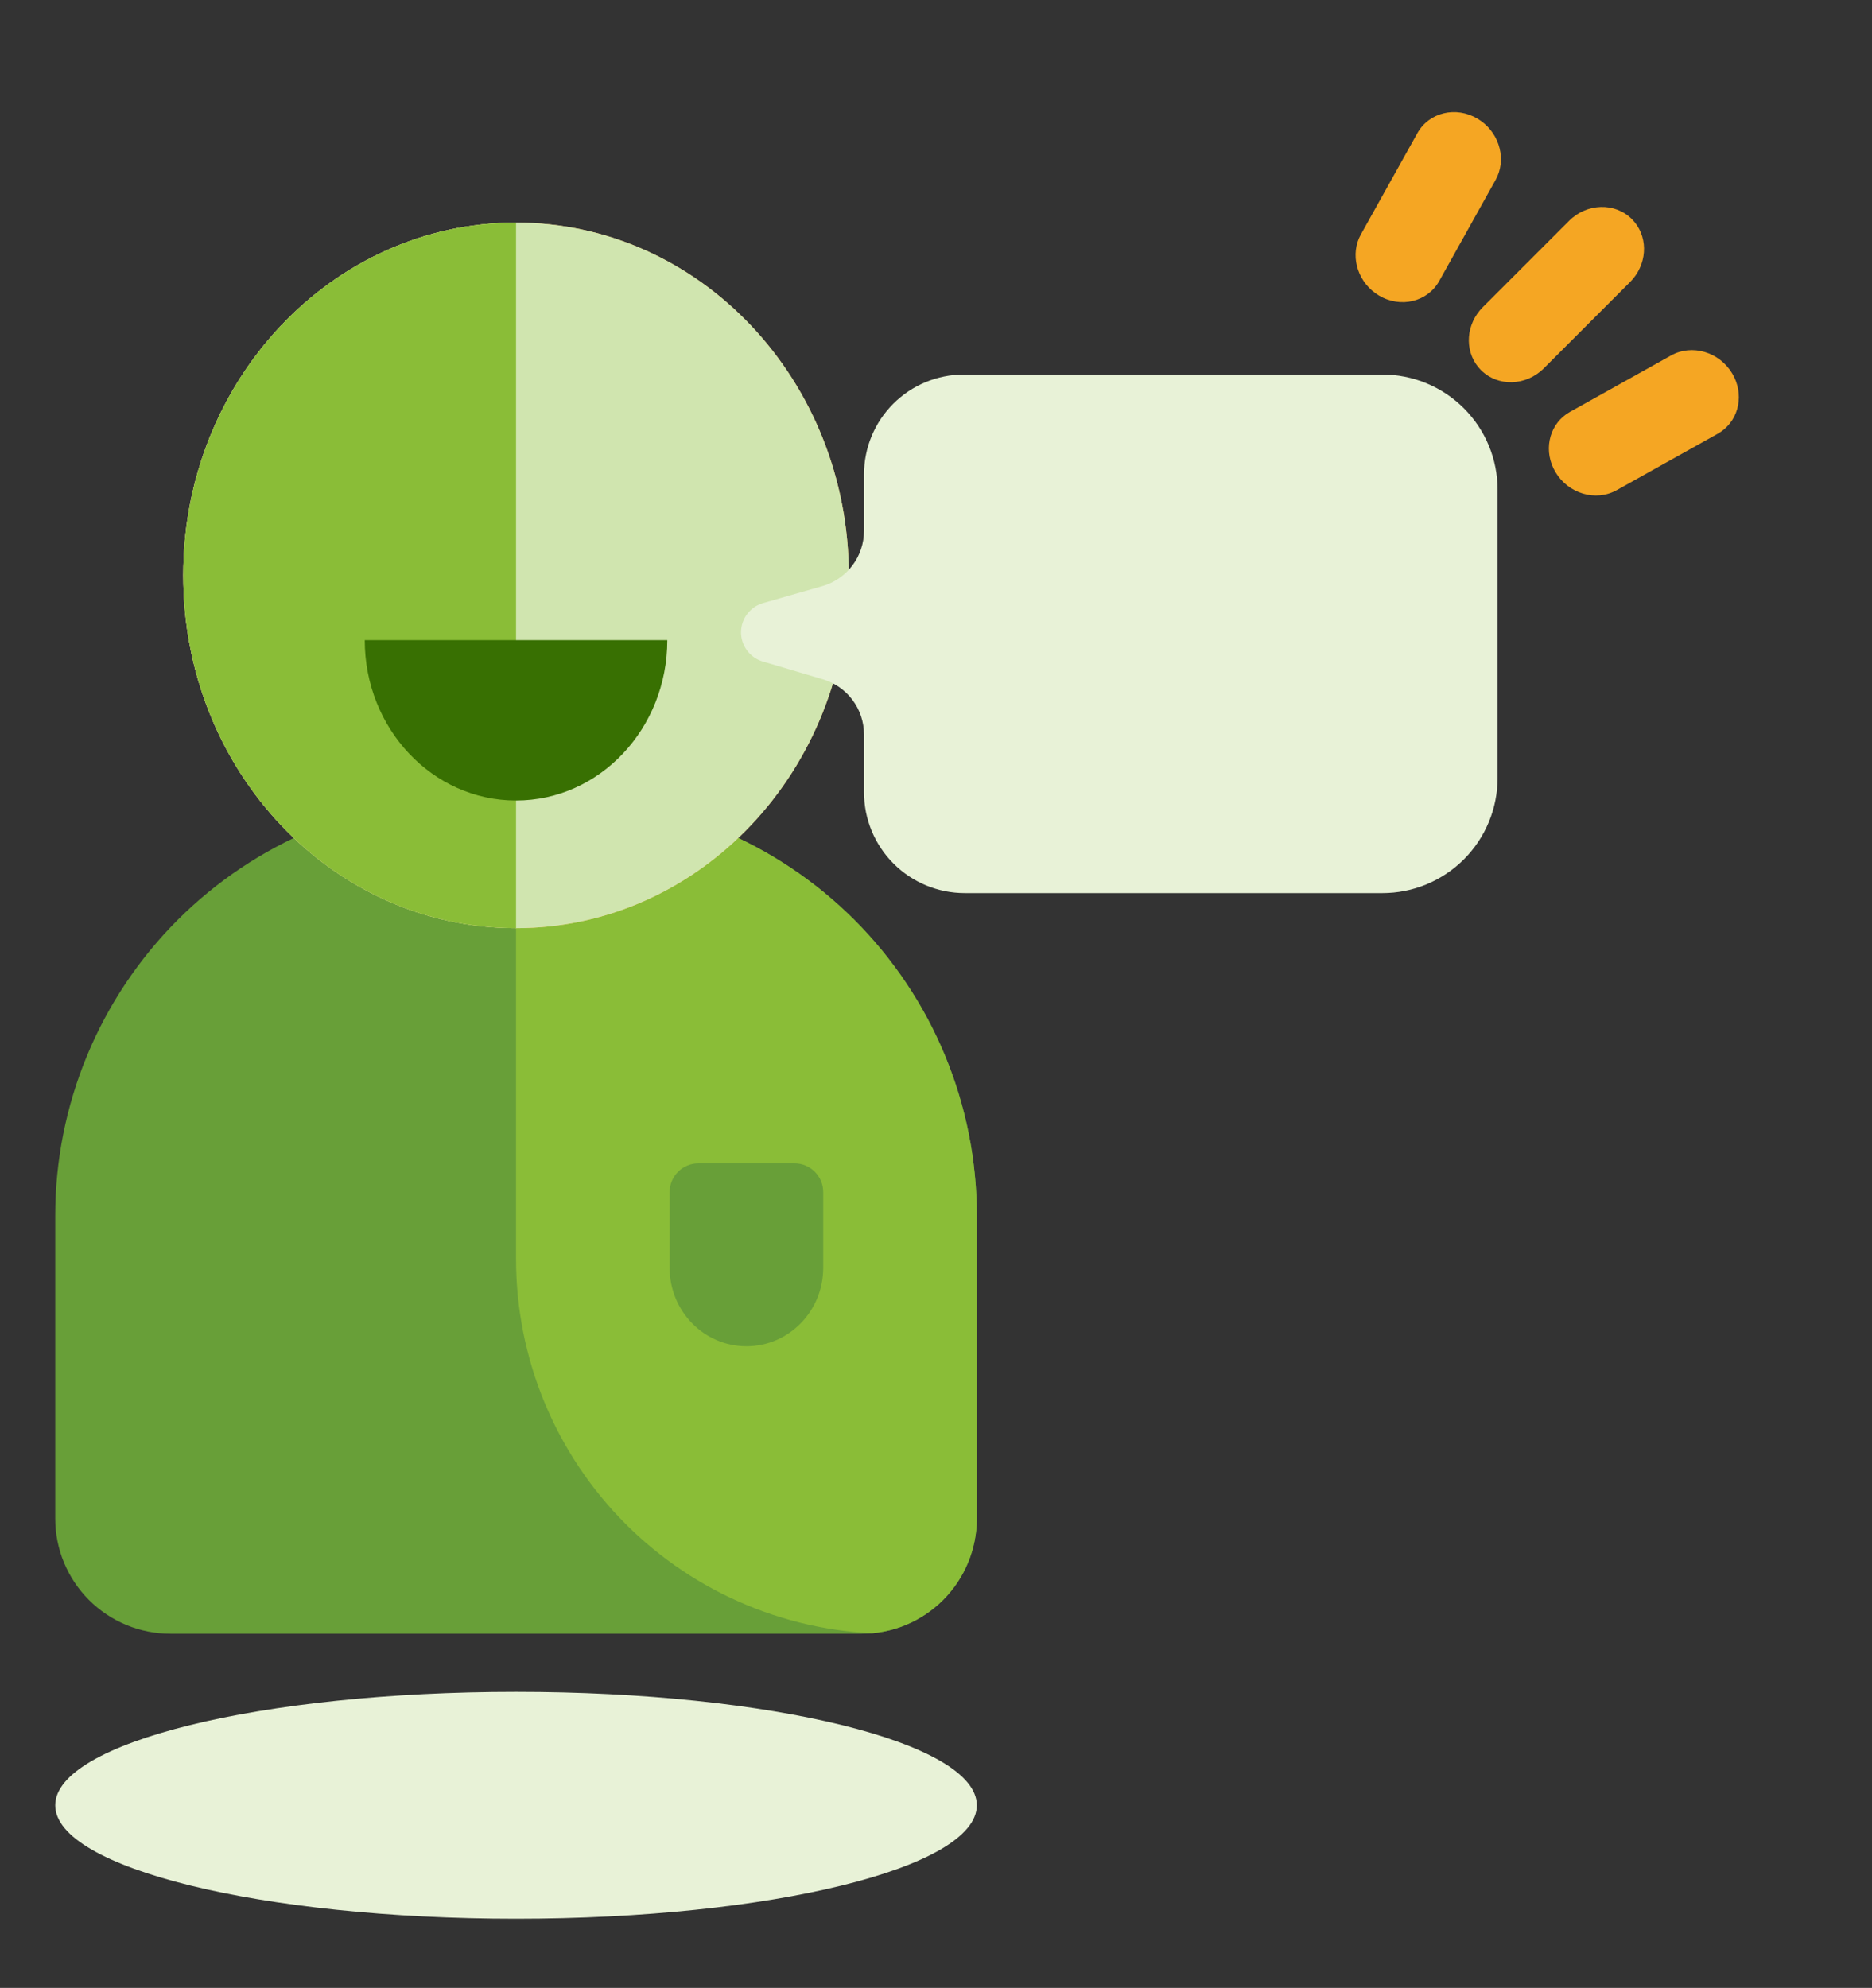 <?xml version="1.0" encoding="utf-8"?>
<svg width="65px" height="69px" viewBox="0 0 65 69" version="1.1" xmlns:xlink="http://www.w3.org/1999/xlink" xmlns="http://www.w3.org/2000/svg">
  <rect x="0" y="0" width="65" height="69" fill="#333333" stroke="none"/>
  <desc>Created with Lunacy</desc>
  <defs>
    <path d="M14.511 0L17.488 0Q17.845 0 18.201 0.017Q18.556 0.035 18.911 0.07Q19.265 0.105 19.618 0.157Q19.97 0.209 20.32 0.279Q20.669 0.348 21.015 0.435Q21.36 0.521 21.701 0.625Q22.042 0.728 22.377 0.848Q22.713 0.968 23.042 1.105Q23.371 1.241 23.693 1.393Q24.015 1.546 24.329 1.714Q24.643 1.881 24.949 2.065Q25.255 2.248 25.551 2.446Q25.847 2.644 26.133 2.856Q26.419 3.068 26.695 3.294Q26.97 3.52 27.234 3.759Q27.498 3.998 27.75 4.25Q28.002 4.502 28.241 4.766Q28.48 5.03 28.706 5.305Q28.932 5.581 29.144 5.867Q29.357 6.153 29.554 6.449Q29.752 6.746 29.935 7.051Q30.119 7.357 30.287 7.671Q30.454 7.985 30.607 8.307Q30.759 8.629 30.895 8.958Q31.032 9.287 31.152 9.623Q31.272 9.958 31.375 10.299Q31.479 10.64 31.565 10.986Q31.652 11.331 31.721 11.68Q31.791 12.03 31.843 12.382Q31.895 12.735 31.93 13.089Q31.965 13.444 31.983 13.799Q32 14.155 32 14.511L32 25.026Q32 25.222 31.981 25.418Q31.962 25.613 31.923 25.806Q31.885 25.999 31.828 26.187Q31.771 26.375 31.696 26.556Q31.62 26.738 31.528 26.911Q31.435 27.084 31.326 27.248Q31.217 27.411 31.092 27.563Q30.968 27.715 30.829 27.854Q30.69 27.993 30.538 28.117Q30.386 28.242 30.223 28.351Q30.059 28.46 29.886 28.553Q29.713 28.645 29.531 28.721Q29.35 28.796 29.162 28.853Q28.974 28.91 28.781 28.948Q28.588 28.986 28.393 29.006Q28.198 29.025 28.001 29.025L3.999 29.025Q3.803 29.025 3.607 29.006Q3.412 28.986 3.219 28.948Q3.026 28.91 2.838 28.853Q2.65 28.796 2.469 28.721Q2.287 28.645 2.114 28.553Q1.941 28.46 1.777 28.351Q1.614 28.242 1.462 28.117Q1.31 27.993 1.171 27.854Q1.032 27.715 0.908 27.563Q0.783 27.411 0.674 27.248Q0.565 27.084 0.472 26.911Q0.38 26.738 0.304 26.556Q0.229 26.375 0.172 26.187Q0.115 25.999 0.077 25.806Q0.039 25.613 0.019 25.418Q0 25.222 0 25.026L0 14.511Q0 14.155 0.017 13.799Q0.035 13.444 0.07 13.089Q0.105 12.735 0.157 12.382Q0.209 12.03 0.279 11.68Q0.348 11.331 0.435 10.986Q0.521 10.64 0.625 10.299Q0.728 9.958 0.848 9.623Q0.968 9.287 1.105 8.958Q1.241 8.629 1.393 8.307Q1.546 7.985 1.714 7.671Q1.881 7.357 2.065 7.051Q2.248 6.746 2.446 6.449Q2.644 6.153 2.856 5.867Q3.068 5.581 3.294 5.305Q3.52 5.03 3.759 4.766Q3.998 4.502 4.25 4.25Q4.502 3.998 4.766 3.759Q5.03 3.52 5.305 3.294Q5.581 3.068 5.867 2.856Q6.153 2.644 6.449 2.446Q6.746 2.248 7.051 2.065Q7.357 1.881 7.671 1.714Q7.985 1.546 8.307 1.393Q8.629 1.241 8.958 1.105Q9.287 0.968 9.623 0.848Q9.958 0.728 10.299 0.625Q10.64 0.521 10.986 0.435Q11.331 0.348 11.68 0.279Q12.03 0.209 12.382 0.157Q12.735 0.105 13.089 0.07Q13.444 0.035 13.799 0.017Q14.155 0 14.511 0Z" id="path_1" />
    <path d="M11.556 24.49C17.938 24.49 23.111 19.008 23.111 12.245C23.111 5.482 17.938 0 11.556 0C5.174 0 0 5.482 0 12.245C0 19.008 5.174 24.49 11.556 24.49Z" id="path_2" />
    <clipPath id="mask_1">
      <use xlink:href="#path_1" />
    </clipPath>
    <clipPath id="mask_2">
      <use xlink:href="#path_2" />
    </clipPath>
  </defs>
  <g id="Group-2" transform="translate(1.5 1.5)">
    <g id="Group-13" transform="translate(0 57)">
      <path d="M32 3.938C32 6.112 24.837 7.875 16 7.875C7.164 7.875 0 6.112 0 3.938C0 1.763 7.164 0 16 0C24.837 0 32 1.763 32 3.938" transform="translate(0.418 0.224)" id="Fill-4-Copy-7" fill="#E8F2D7" stroke="none" />
    </g>
    <g id="Group-115-Copy-4" transform="translate(0 6)">
      <g id="Group-114-Copy" transform="translate(0.418 0.227)">
        <g id="Rectangle-Copy-360" transform="translate(0 19.955)">
          <g id="Rectangle">
            <g id="Rectangle">
              <path d="M14.511 0L17.488 0Q17.845 0 18.201 0.017Q18.556 0.035 18.911 0.07Q19.265 0.105 19.618 0.157Q19.97 0.209 20.32 0.279Q20.669 0.348 21.015 0.435Q21.36 0.521 21.701 0.625Q22.042 0.728 22.377 0.848Q22.713 0.968 23.042 1.105Q23.371 1.241 23.693 1.393Q24.015 1.546 24.329 1.714Q24.643 1.881 24.949 2.065Q25.255 2.248 25.551 2.446Q25.847 2.644 26.133 2.856Q26.419 3.068 26.695 3.294Q26.97 3.52 27.234 3.759Q27.498 3.998 27.75 4.25Q28.002 4.502 28.241 4.766Q28.48 5.03 28.706 5.305Q28.932 5.581 29.144 5.867Q29.357 6.153 29.554 6.449Q29.752 6.746 29.935 7.051Q30.119 7.357 30.287 7.671Q30.454 7.985 30.607 8.307Q30.759 8.629 30.895 8.958Q31.032 9.287 31.152 9.623Q31.272 9.958 31.375 10.299Q31.479 10.64 31.565 10.986Q31.652 11.331 31.721 11.68Q31.791 12.03 31.843 12.382Q31.895 12.735 31.93 13.089Q31.965 13.444 31.983 13.799Q32 14.155 32 14.511L32 25.026Q32 25.222 31.981 25.418Q31.962 25.613 31.923 25.806Q31.885 25.999 31.828 26.187Q31.771 26.375 31.696 26.556Q31.62 26.738 31.528 26.911Q31.435 27.084 31.326 27.248Q31.217 27.411 31.092 27.563Q30.968 27.715 30.829 27.854Q30.69 27.993 30.538 28.117Q30.386 28.242 30.223 28.351Q30.059 28.46 29.886 28.553Q29.713 28.645 29.531 28.721Q29.35 28.796 29.162 28.853Q28.974 28.91 28.781 28.948Q28.588 28.986 28.393 29.006Q28.198 29.025 28.001 29.025L3.999 29.025Q3.803 29.025 3.607 29.006Q3.412 28.986 3.219 28.948Q3.026 28.91 2.838 28.853Q2.65 28.796 2.469 28.721Q2.287 28.645 2.114 28.553Q1.941 28.46 1.777 28.351Q1.614 28.242 1.462 28.117Q1.31 27.993 1.171 27.854Q1.032 27.715 0.908 27.563Q0.783 27.411 0.674 27.248Q0.565 27.084 0.472 26.911Q0.38 26.738 0.304 26.556Q0.229 26.375 0.172 26.187Q0.115 25.999 0.077 25.806Q0.039 25.613 0.019 25.418Q0 25.222 0 25.026L0 14.511Q0 14.155 0.017 13.799Q0.035 13.444 0.07 13.089Q0.105 12.735 0.157 12.382Q0.209 12.03 0.279 11.68Q0.348 11.331 0.435 10.986Q0.521 10.64 0.625 10.299Q0.728 9.958 0.848 9.623Q0.968 9.287 1.105 8.958Q1.241 8.629 1.393 8.307Q1.546 7.985 1.714 7.671Q1.881 7.357 2.065 7.051Q2.248 6.746 2.446 6.449Q2.644 6.153 2.856 5.867Q3.068 5.581 3.294 5.305Q3.52 5.03 3.759 4.766Q3.998 4.502 4.25 4.25Q4.502 3.998 4.766 3.759Q5.03 3.52 5.305 3.294Q5.581 3.068 5.867 2.856Q6.153 2.644 6.449 2.446Q6.746 2.248 7.051 2.065Q7.357 1.881 7.671 1.714Q7.985 1.546 8.307 1.393Q8.629 1.241 8.958 1.105Q9.287 0.968 9.623 0.848Q9.958 0.728 10.299 0.625Q10.64 0.521 10.986 0.435Q11.331 0.348 11.68 0.279Q12.03 0.209 12.382 0.157Q12.735 0.105 13.089 0.07Q13.444 0.035 13.799 0.017Q14.155 0 14.511 0Z" id="Mask" fill="#689F38" stroke="none" />
              <g clip-path="url(#mask_1)">
                <path d="M0 0L16 0L16 29.025L12.999 29.025Q12.68 29.025 12.361 29.009Q12.042 28.994 11.725 28.962Q11.407 28.931 11.092 28.884Q10.776 28.837 10.463 28.775Q10.15 28.713 9.841 28.635Q9.531 28.558 9.226 28.465Q8.92 28.373 8.62 28.265Q8.319 28.158 8.024 28.035Q7.73 27.913 7.441 27.777Q7.153 27.64 6.871 27.49Q6.59 27.34 6.316 27.176Q6.042 27.012 5.777 26.834Q5.512 26.657 5.255 26.467Q4.999 26.277 4.753 26.074Q4.506 25.872 4.269 25.658Q4.033 25.443 3.807 25.218Q3.582 24.992 3.367 24.756Q3.153 24.519 2.951 24.272Q2.748 24.026 2.558 23.769Q2.368 23.513 2.191 23.248Q2.013 22.983 1.849 22.709Q1.685 22.435 1.535 22.154Q1.384 21.872 1.248 21.584Q1.112 21.295 0.989 21Q0.867 20.706 0.76 20.405Q0.652 20.105 0.56 19.799Q0.467 19.494 0.39 19.184Q0.312 18.875 0.25 18.562Q0.188 18.249 0.141 17.933Q0.094 17.618 0.063 17.3Q0.031 16.983 0.016 16.664Q0 16.345 0 16.026L0 0Z" transform="translate(16 0)" id="Rectangle" fill="#8ABD37" stroke="none" />
                <path d="M4.334 0L0.999 0Q0.901 0 0.804 0.019Q0.708 0.038 0.617 0.076Q0.526 0.114 0.444 0.168Q0.362 0.223 0.293 0.293Q0.223 0.362 0.168 0.444Q0.114 0.526 0.076 0.617Q0.038 0.708 0.019 0.804Q0 0.901 0 0.999L0 3.628C0 5.131 1.194 6.349 2.667 6.349C4.139 6.349 5.333 5.131 5.333 3.628L5.333 0.999Q5.333 0.901 5.314 0.804Q5.295 0.708 5.257 0.617Q5.22 0.526 5.165 0.444Q5.11 0.362 5.041 0.293Q4.971 0.223 4.889 0.168Q4.808 0.114 4.717 0.076Q4.626 0.038 4.529 0.019Q4.433 0 4.334 0Z" transform="translate(21.333 12.698)" id="Combined-Shape" fill="#689F38" fill-rule="evenodd" stroke="none" />
              </g>
            </g>
          </g>
        </g>
        <g id="Group-112-Copy-3" transform="translate(4.444 0)">
          <path d="M11.556 24.49C17.938 24.49 23.111 19.008 23.111 12.245C23.111 5.482 17.938 0 11.556 0C5.174 0 0 5.482 0 12.245C0 19.008 5.174 24.49 11.556 24.49Z" id="Mask" fill="#F8C065" stroke="none" />
          <path d="M11.556 24.49C17.938 24.49 23.111 19.008 23.111 12.245C23.111 5.482 17.938 0 11.556 0C5.174 0 0 5.482 0 12.245C0 19.008 5.174 24.49 11.556 24.49Z" id="Mask" fill="#D0E5AF" stroke="none" />
          <g clip-path="url(#mask_2)">
            <path d="M0 0L11.556 0L11.556 24.49L0 24.49L0 0Z" id="Rectangle" fill="#8ABD37" stroke="none" />
            <path d="M0 0C0 3.074 2.352 5.566 5.253 5.566C8.153 5.566 10.505 3.074 10.505 0L0 0Z" transform="translate(6.303 14.493)" id="Path" fill="#387002" stroke="none" />
          </g>
        </g>
      </g>
    </g>
    <path d="M3.999 1.34139e-15L14.001 2.68317e-15Q14.197 2.70953e-15 14.393 0.019Q14.588 0.039 14.781 0.077Q14.974 0.115 15.162 0.172Q15.35 0.229 15.531 0.304Q15.713 0.38 15.886 0.472Q16.059 0.565 16.223 0.674Q16.386 0.783 16.538 0.908Q16.69 1.032 16.829 1.171Q16.968 1.31 17.092 1.462Q17.217 1.614 17.326 1.777Q17.435 1.941 17.528 2.114Q17.62 2.287 17.696 2.469Q17.771 2.65 17.828 2.838Q17.885 3.026 17.923 3.219Q17.962 3.412 17.981 3.607Q18 3.803 18 3.999L18 18.501Q18 18.673 17.983 18.844Q17.966 19.015 17.933 19.184Q17.899 19.352 17.849 19.517Q17.799 19.681 17.734 19.84Q17.668 19.999 17.587 20.15Q17.506 20.302 17.41 20.445Q17.315 20.588 17.206 20.721Q17.097 20.854 16.975 20.975Q16.854 21.097 16.721 21.206Q16.588 21.315 16.445 21.41Q16.302 21.506 16.15 21.587Q15.999 21.668 15.84 21.734Q15.681 21.799 15.517 21.849Q15.352 21.899 15.184 21.933Q15.015 21.966 14.844 21.983Q14.673 22 14.501 22L12.494 22Q12.333 22 12.175 22.026Q12.016 22.051 11.863 22.102Q11.711 22.153 11.568 22.227Q11.426 22.302 11.297 22.398Q11.168 22.494 11.057 22.61Q10.945 22.725 10.853 22.857Q10.761 22.989 10.692 23.134Q10.622 23.279 10.577 23.433L9.962 25.512Q9.95 25.553 9.935 25.593Q9.92 25.633 9.901 25.671Q9.883 25.709 9.861 25.746Q9.84 25.783 9.815 25.818Q9.791 25.853 9.764 25.885Q9.737 25.918 9.707 25.949Q9.678 25.979 9.646 26.007Q9.614 26.035 9.58 26.061Q9.545 26.086 9.509 26.109Q9.473 26.131 9.435 26.151Q9.398 26.171 9.358 26.187Q9.319 26.204 9.279 26.217Q9.238 26.23 9.197 26.24Q9.156 26.25 9.114 26.257Q9.072 26.263 9.029 26.267Q8.987 26.27 8.944 26.27Q8.902 26.27 8.859 26.266Q8.817 26.262 8.775 26.255Q8.733 26.248 8.692 26.238Q8.65 26.227 8.61 26.214Q8.57 26.2 8.531 26.183Q8.492 26.166 8.454 26.147Q8.416 26.127 8.38 26.104Q8.345 26.081 8.311 26.055Q8.277 26.029 8.245 26.001Q8.213 25.973 8.184 25.942Q8.155 25.911 8.128 25.878Q8.101 25.845 8.077 25.81Q8.053 25.775 8.032 25.738Q8.011 25.701 7.993 25.662Q7.974 25.624 7.96 25.584Q7.945 25.544 7.933 25.503L7.346 23.45Q7.302 23.294 7.233 23.148Q7.164 23.001 7.072 22.868Q6.981 22.735 6.869 22.617Q6.757 22.501 6.628 22.403Q6.499 22.306 6.356 22.23Q6.212 22.155 6.059 22.104Q5.905 22.052 5.746 22.026Q5.586 22 5.424 22L3.465 22Q3.295 22 3.125 21.983Q2.956 21.967 2.789 21.933Q2.622 21.9 2.459 21.851Q2.296 21.801 2.139 21.736Q1.982 21.671 1.832 21.591Q1.681 21.511 1.54 21.416Q1.398 21.322 1.267 21.213Q1.135 21.105 1.015 20.985Q0.895 20.865 0.787 20.733Q0.679 20.602 0.584 20.46Q0.489 20.319 0.409 20.168Q0.329 20.018 0.264 19.861Q0.199 19.704 0.149 19.541Q0.1 19.378 0.067 19.211Q0.033 19.044 0.017 18.875Q1.79533e-13 18.705 1.88808e-13 18.535L9.80884e-13 3.999Q9.91589e-13 3.803 0.019 3.607Q0.039 3.412 0.077 3.219Q0.115 3.026 0.172 2.838Q0.229 2.65 0.304 2.469Q0.38 2.287 0.472 2.114Q0.565 1.941 0.674 1.777Q0.783 1.614 0.908 1.462Q1.032 1.31 1.171 1.171Q1.31 1.032 1.462 0.908Q1.614 0.783 1.777 0.674Q1.941 0.565 2.114 0.472Q2.287 0.38 2.469 0.304Q2.65 0.229 2.838 0.172Q3.026 0.115 3.219 0.077Q3.412 0.039 3.607 0.019Q3.803 1.31503e-15 3.999 1.34139e-15Z" transform="matrix(1.192488E-08 1 -1 1.192488E-08 50.5 11.5)" id="Path-29" fill="#E8F2D7" stroke="none" />
    <g id="Group" transform="translate(43 1.661033E-06)">
      <g id="Group-3" transform="matrix(0.707 -0.707 0.707 0.707 0.428 6.585)">
        <path d="M1.5 0C2.28 0 2.92 0.63 2.993 1.435L3 1.588L3 5.824C3 6.701 2.328 7.412 1.5 7.412C0.72 7.412 0.08 6.782 0.007 5.976L0 5.824L0 1.588C0 0.711 0.672 0 1.5 0Z" transform="matrix(1.192488E-08 1 -1 1.192488E-08 8.638 6.46)" id="Line" fill="#F5A623" stroke="none" />
        <path d="M4.976 0.055C5.776 -0.173 6.599 0.33 6.813 1.178C7.015 1.975 6.606 2.793 5.89 3.076L5.752 3.123L1.889 4.219C1.088 4.446 0.266 3.943 0.051 3.096C-0.15 2.298 0.258 1.48 0.974 1.197L1.112 1.151L4.976 0.055Z" transform="translate(0.5 0.529)" id="Line-Copy" fill="#F5A623" stroke="none" />
        <path d="M0.051 1.178C0.253 0.38 0.994 -0.112 1.747 0.022L1.889 0.055L5.752 1.151C6.553 1.378 7.027 2.249 6.813 3.096C6.611 3.893 5.871 4.386 5.117 4.251L4.976 4.219L1.112 3.123C0.312 2.896 -0.163 2.025 0.051 1.178Z" transform="translate(0.5 11.117)" id="Line-Copy-2" fill="#F5A623" stroke="none" />
      </g>
    </g>
  </g>
</svg>
